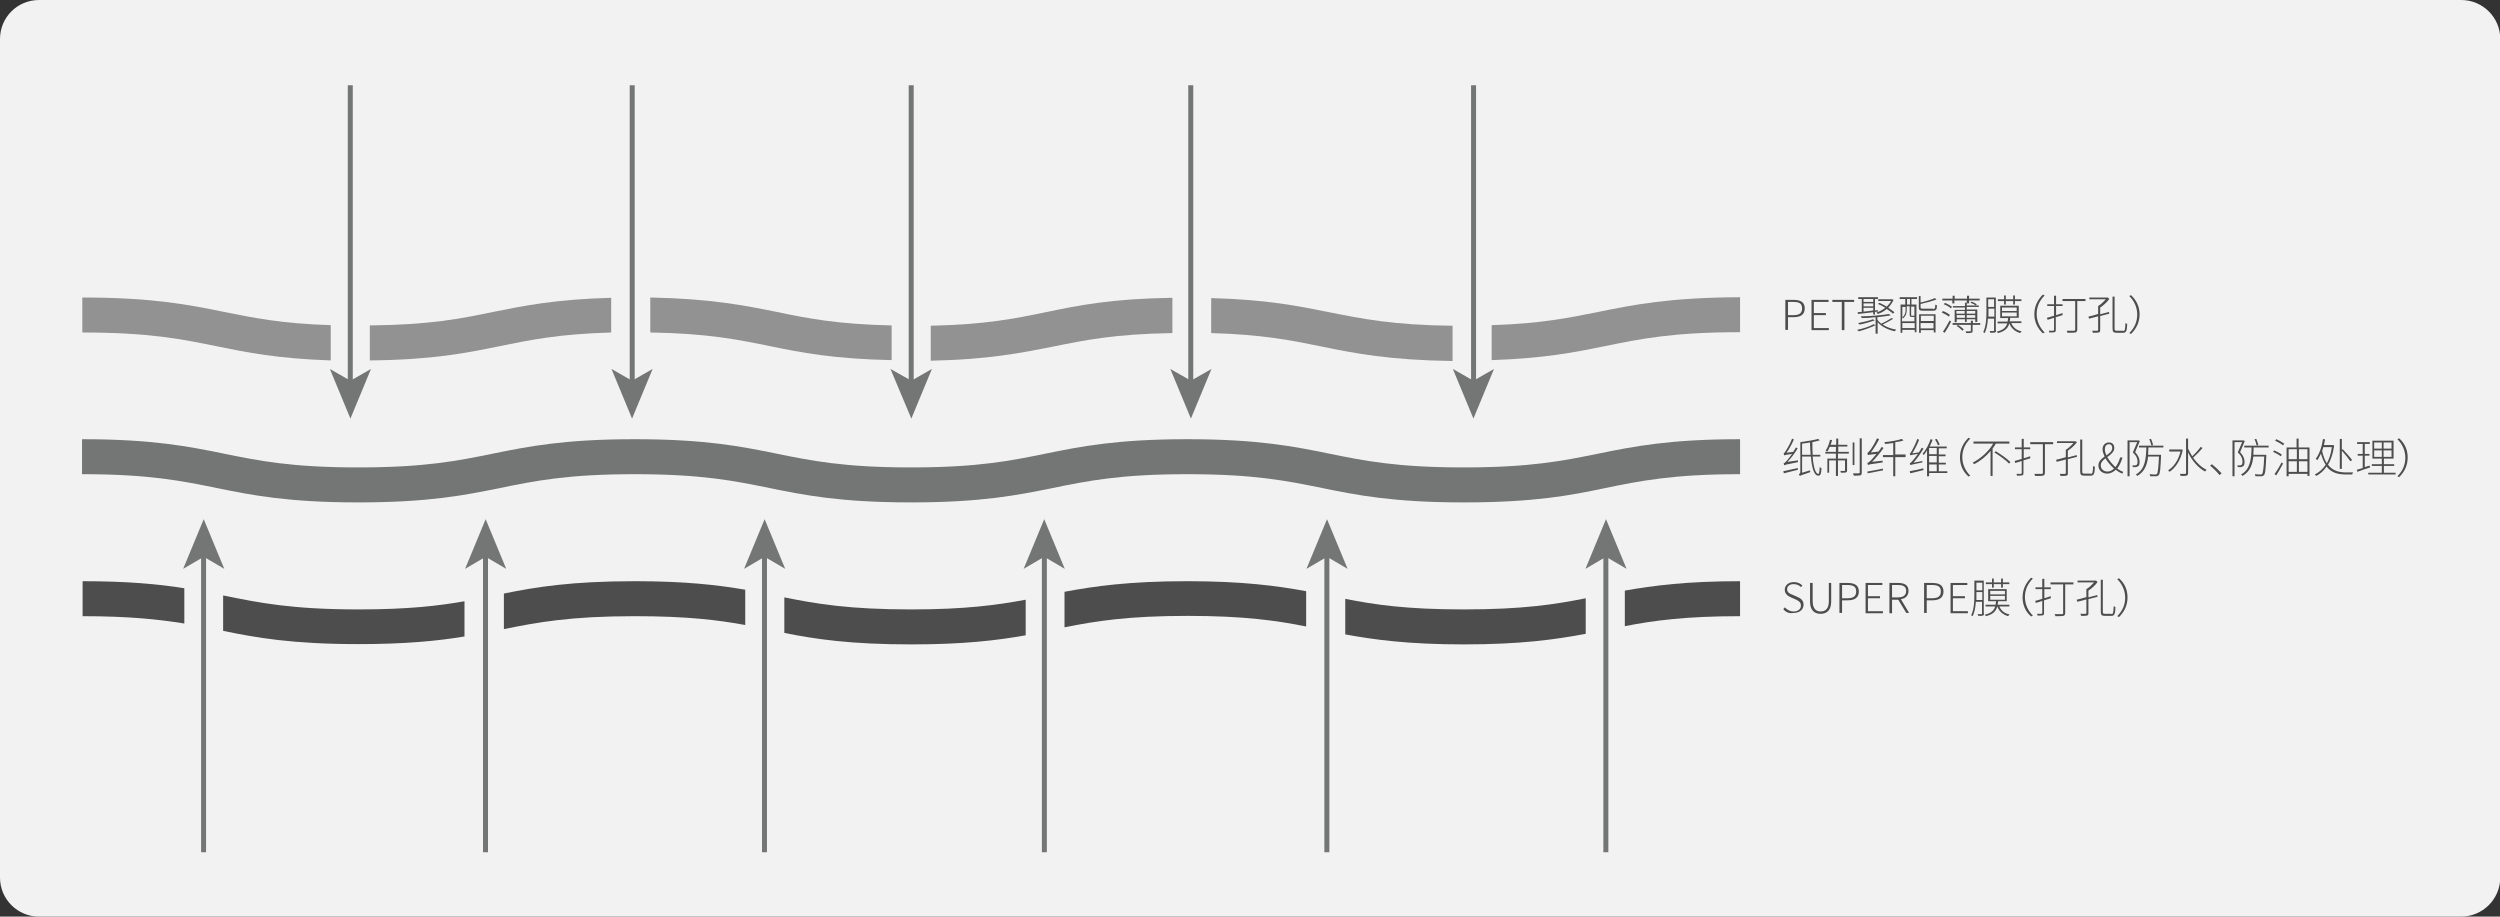 <?xml version="1.0" encoding="utf-8"?>
<!-- Generator: Adobe Illustrator 26.0.0, SVG Export Plug-In . SVG Version: 6.00 Build 0)  -->
<svg version="1.1" xmlns="http://www.w3.org/2000/svg" xmlns:xlink="http://www.w3.org/1999/xlink" x="0px" y="0px"
	 viewBox="0 0 850.4 311.8" style="enable-background:new 0 0 850.4 311.8;" xml:space="preserve">
<rect x="0" y="0" width="850.4" height="311.8" fill="#333333" stroke="none"/>
<style type="text/css">
	.st0{fill:#F2F2F2;}
	.st1{fill:#747575;}
	.st2{fill:#929292;}
	.st3{fill:#4D4D4D;}
</style>
<g id="图层_1">
</g>
<g id="图层_2">
	<path class="st0" d="M837.1,311.8H13.3c-7.3,0-13.3-5.9-13.3-13.3V13.3C0,5.9,5.9,0,13.3,0h823.9c7.3,0,13.3,5.9,13.3,13.3v285.3
		C850.4,305.9,844.5,311.8,837.1,311.8z"/>
	<g>
		<path class="st1" d="M497.9,170.9c-24.1,0-36.4-2.5-48.2-4.9c-11.8-2.4-22.9-4.7-45.8-4.7c-22.9,0-34,2.3-45.8,4.7
			c-11.8,2.4-24.1,4.9-48.2,4.9c-24.1,0-36.4-2.5-48.2-4.9c-11.8-2.4-22.9-4.7-45.8-4.7c-22.9,0-34,2.3-45.8,4.7
			c-11.8,2.4-24.1,4.9-48.2,4.9s-36.4-2.5-48.2-4.9c-11.8-2.4-22.9-4.7-45.8-4.7v-11.9c24.1,0,36.4,2.5,48.2,4.9
			c11.8,2.4,22.9,4.7,45.8,4.7s34-2.3,45.8-4.7c11.8-2.4,24.1-4.9,48.2-4.9c24.1,0,36.4,2.5,48.2,4.9c11.8,2.4,22.9,4.7,45.8,4.7
			c22.9,0,34-2.3,45.8-4.7c11.8-2.4,24.1-4.9,48.2-4.9s36.4,2.5,48.2,4.9c11.8,2.4,22.9,4.7,45.8,4.7s34-2.3,45.8-4.7
			c11.8-2.4,24.1-4.9,48.2-4.9v11.9c-22.9,0-34,2.3-45.8,4.7C534.3,168.5,522,170.9,497.9,170.9z"/>
	</g>
	<g>
		<path class="st2" d="M303.3,110.7c-18.5-0.4-28.6-2.4-39.1-4.6c-11-2.2-22.3-4.5-43-4.9v11.9c19.4,0.3,29.7,2.4,40.5,4.6
			c10.7,2.2,21.7,4.4,41.6,4.8V110.7z"/>
		<path class="st2" d="M207.9,101.3c-18.9,0.5-29.7,2.7-40.1,4.8c-11.1,2.3-21.6,4.4-42,4.6v11.9c21.6-0.2,33.2-2.6,44.4-4.9
			c10.3-2.1,20.1-4.1,37.7-4.6V101.3z"/>
		<path class="st2" d="M112.5,110.6c-16.7-0.5-26.3-2.5-36.3-4.5c-11.8-2.4-24.1-4.9-48.2-4.9v11.9c22.9,0,34,2.3,45.8,4.7
			c10.2,2.1,20.7,4.2,38.7,4.8V110.6z"/>
		<path class="st2" d="M398.7,101.3c-20.7,0.3-32,2.6-43,4.9c-10.6,2.2-20.6,4.2-39.1,4.6v11.9c19.8-0.4,30.9-2.7,41.6-4.8
			c10.8-2.2,21.1-4.3,40.6-4.6V101.3z"/>
		<path class="st2" d="M494.1,110.8c-20.3-0.2-30.9-2.4-42-4.6c-10.4-2.1-21.2-4.3-40.1-4.8v11.9c17.6,0.5,27.4,2.5,37.7,4.6
			c11.2,2.3,22.8,4.6,44.4,4.9V110.8z"/>
		<path class="st2" d="M543.7,106.1c-10,2-19.6,4-36.3,4.5v11.9c18-0.6,28.5-2.7,38.7-4.8c11.8-2.4,22.9-4.7,45.8-4.7v-11.9
			C567.8,101.2,555.5,103.7,543.7,106.1z"/>
	</g>
	<g>
		<path class="st3" d="M552.7,200.9V213c9.7-1.9,20.6-3.4,39.2-3.4v-11.9C573.7,197.7,562.3,199.2,552.7,200.9z"/>
		<path class="st3" d="M253.5,200.6c-9.3-1.6-20.4-2.9-37.5-2.9c-21.7,0-33.8,2-44.6,4.2v12.1c11.4-2.3,22.5-4.4,44.6-4.4
			c17.6,0,28.2,1.3,37.5,3V200.6z"/>
		<path class="st3" d="M62.7,200.1c-8.7-1.4-19.3-2.4-34.6-2.4v11.9c15.8,0,26,1.1,34.6,2.5V200.1z"/>
		<path class="st3" d="M158.1,204.5c-9,1.6-19.4,2.8-36.1,2.8c-22.9,0-34-2.3-45.8-4.7c-0.1,0-0.2,0-0.3-0.1v12.1
			c11.2,2.3,23.4,4.5,46,4.5c16.2,0,27.1-1.1,36.1-2.6V204.5z"/>
		<path class="st3" d="M539.4,203.5c-10.4,2.1-21.4,3.8-41.5,3.8c-19.4,0-30.3-1.6-40.3-3.6v12.1c9.8,1.8,21.4,3.4,40.3,3.4
			c19.6,0,31.4-1.7,41.5-3.6V203.5z"/>
		<path class="st3" d="M348.9,204c-9.7,1.8-20.5,3.3-38.9,3.3c-21.2,0-32.3-1.9-43.2-4.1v12.1c10.5,2.1,22.4,3.9,43.2,3.9
			c18,0,29.4-1.4,38.9-3.1V204z"/>
		<path class="st3" d="M444.3,201.1c-9.8-1.8-21.5-3.4-40.4-3.4c-19.8,0-31.6,1.7-41.8,3.6v12.1c10.4-2.1,21.5-3.9,41.8-3.9
			c19.4,0,30.3,1.6,40.4,3.6V201.1z"/>
	</g>
	<g>
		<g>
			<rect x="118.3" y="29" class="st1" width="1.7" height="101.4"/>
		</g>
		<g>
			<g>
				<polygon class="st1" points="119.2,142.4 126.2,125.5 119.2,129.5 112.2,125.5 				"/>
			</g>
		</g>
	</g>
	<g>
		<g>
			<rect x="214.2" y="29" class="st1" width="1.7" height="101.4"/>
		</g>
		<g>
			<g>
				<polygon class="st1" points="215,142.4 222,125.5 215,129.5 208,125.5 				"/>
			</g>
		</g>
	</g>
	<g>
		<g>
			<rect x="309.1" y="29" class="st1" width="1.7" height="101.4"/>
		</g>
		<g>
			<g>
				<polygon class="st1" points="310,142.4 317,125.5 310,129.5 302.9,125.5 				"/>
			</g>
		</g>
	</g>
	<g>
		<g>
			<rect x="404.2" y="29" class="st1" width="1.7" height="101.4"/>
		</g>
		<g>
			<g>
				<polygon class="st1" points="405.1,142.4 412.1,125.5 405.1,129.5 398.1,125.5 				"/>
			</g>
		</g>
	</g>
	<g>
		<g>
			<rect x="500.4" y="29" class="st1" width="1.7" height="101.4"/>
		</g>
		<g>
			<g>
				<polygon class="st1" points="501.2,142.4 508.2,125.5 501.2,129.5 494.2,125.5 				"/>
			</g>
		</g>
	</g>
	<g>
		<g>
			<rect x="68.4" y="188.5" class="st1" width="1.7" height="101.4"/>
		</g>
		<g>
			<g>
				<polygon class="st1" points="69.3,176.6 76.3,193.5 69.3,189.4 62.3,193.5 				"/>
			</g>
		</g>
	</g>
	<g>
		<g>
			<rect x="164.3" y="188.5" class="st1" width="1.7" height="101.4"/>
		</g>
		<g>
			<g>
				<polygon class="st1" points="165.2,176.6 172.2,193.5 165.2,189.4 158.2,193.5 				"/>
			</g>
		</g>
	</g>
	<g>
		<g>
			<rect x="259.2" y="188.5" class="st1" width="1.7" height="101.4"/>
		</g>
		<g>
			<g>
				<polygon class="st1" points="260.1,176.6 267.1,193.5 260.1,189.4 253.1,193.5 				"/>
			</g>
		</g>
	</g>
	<g>
		<g>
			<rect x="354.4" y="188.5" class="st1" width="1.7" height="101.4"/>
		</g>
		<g>
			<g>
				<polygon class="st1" points="355.2,176.6 362.2,193.5 355.2,189.4 348.2,193.5 				"/>
			</g>
		</g>
	</g>
	<g>
		<g>
			<rect x="450.5" y="188.5" class="st1" width="1.7" height="101.4"/>
		</g>
		<g>
			<g>
				<polygon class="st1" points="451.4,176.6 458.4,193.5 451.4,189.4 444.4,193.5 				"/>
			</g>
		</g>
	</g>
	<g>
		<g>
			<rect x="545.4" y="188.5" class="st1" width="1.7" height="101.4"/>
		</g>
		<g>
			<g>
				<polygon class="st1" points="546.3,176.6 553.3,193.5 546.3,189.4 539.3,193.5 				"/>
			</g>
		</g>
	</g>
	<g>
		<path class="st3" d="M607.4,102h2.7c2.4,0,3.8,0.8,3.8,2.9c0,2.1-1.4,3-3.8,3h-1.9v4.3h-0.9V102z M610,107.2c2.1,0,3-0.7,3-2.3
			c0-1.7-1-2.2-3.1-2.2h-1.7v4.5H610z"/>
		<path class="st3" d="M616.2,102h5.8v0.7H617v3.8h4.1v0.7H617v4.4h5.1v0.7h-5.9V102z"/>
		<path class="st3" d="M626.6,102.7h-3.3V102h7.4v0.7h-3.3v9.6h-0.9V102.7z"/>
		<path class="st3" d="M638,110.6c-1.6,0.8-3.8,1.6-5.7,2.1c-0.2-0.1-0.4-0.4-0.6-0.5c2-0.4,4.2-1.1,5.6-1.9L638,110.6z
			 M633.3,106.1v-4.4h-1.2v-0.6h6.7v0.6h-1v3.9l1-0.1v0.5l-1,0.1v0.9h-0.6v-0.8c-1.9,0.2-3.8,0.5-5.2,0.6l-0.1-0.6L633.3,106.1z
			 M637.7,109c-1.5,0.5-3.5,1.1-5.1,1.4c-0.1-0.1-0.4-0.4-0.6-0.5c1.7-0.3,3.7-0.8,5.1-1.3L637.7,109z M644,108.4
			c-1,0.7-2.4,1.4-3.6,2c1.3,0.8,2.9,1.5,4.6,1.7c-0.2,0.1-0.3,0.4-0.4,0.6c-2.4-0.5-4.6-1.6-5.9-3.1v3.9H638v-5.6
			c-1.6,0.2-3.3,0.3-4.7,0.3c-0.1-0.2-0.2-0.5-0.4-0.6c3.1,0,7.3-0.4,9.7-0.8l0.5,0.5c-1.2,0.2-2.8,0.4-4.5,0.6v0.8
			c0.3,0.5,0.8,1,1.3,1.4c1.2-0.5,2.6-1.3,3.5-1.9L644,108.4z M633.9,101.7v1h3.3v-1H633.9z M633.9,104.2h3.3v-1h-3.3V104.2z
			 M633.9,106c1-0.1,2.1-0.2,3.3-0.4v-0.9h-3.3V106z M639.3,103c0.8,0.4,1.7,0.8,2.5,1.3c0.6-0.6,1.1-1.2,1.5-1.9h-4.4v-0.6h4.7
			l0.1,0l0.4,0.2c-0.4,1-1.1,1.9-1.8,2.7c0.8,0.5,1.6,1.1,2.1,1.5l-0.5,0.5c-0.5-0.5-1.3-1-2.1-1.6c-0.9,0.8-2,1.4-3.1,1.7
			c-0.1-0.2-0.3-0.4-0.4-0.5c1-0.3,2.1-0.9,3-1.6c-0.8-0.5-1.7-1-2.5-1.3L639.3,103z"/>
		<path class="st3" d="M646.2,101.1h5.9v0.6h-1.9v1.9h1.7v9.4h-0.6v-0.8h-4.2v1h-0.6v-9.6h1.6v-1.9h-1.9V101.1z M650.3,107.8
			c-0.5,0-0.7-0.1-0.7-0.7v-2.9h-1v1.2c0,0.9-0.2,2.1-1.3,2.9c-0.1-0.1-0.2-0.2-0.3-0.3v1.3h4.2v-1.5h-0.1H650.3z M647.1,104.3v3.7
			c0.9-0.8,1.1-1.7,1.1-2.5v-1.1H647.1z M651.3,111.6v-1.7h-4.2v1.7H651.3z M649.7,101.7h-1v1.9h1V101.7z M651.3,104.3h-1.2v2.9
			c0,0.2,0,0.2,0.2,0.2h0.7c0.1,0,0.2,0,0.2,0V104.3z M657.5,105.1c0.7,0,0.8-0.2,0.8-1.5c0.2,0.1,0.4,0.2,0.6,0.3
			c-0.1,1.5-0.3,1.8-1.4,1.8h-3.2c-1.3,0-1.6-0.2-1.6-1.1v-3.9h0.6v2.2c1.8-0.4,3.7-1,4.9-1.5l0.5,0.5c-1.4,0.5-3.5,1.1-5.4,1.5v1.1
			c0,0.4,0.1,0.5,1,0.5H657.5z M652.8,106.9h5.6v6.2h-0.6v-0.8h-4.4v0.9h-0.6V106.9z M653.4,107.4v1.8h4.4v-1.8H653.4z M657.7,111.7
			v-1.8h-4.4v1.8H657.7z"/>
		<path class="st3" d="M662.9,107.7c-0.5-0.5-1.6-1-2.4-1.4l0.4-0.5c0.9,0.3,1.9,0.9,2.4,1.3L662.9,107.7z M664.2,102.2h-3.5v-0.6
			h3.5v-1h0.7v1h4.2v-1h0.7v1h3.6v0.6h-3.6v1H669v-1h-4.2v1h-0.7V102.2z M660.9,112.8c0.7-0.9,1.6-2.5,2.3-3.8l0.5,0.4
			c-0.6,1.2-1.5,2.8-2.2,3.8L660.9,112.8z M661.6,103c0.8,0.4,1.9,0.9,2.4,1.4l-0.4,0.5c-0.5-0.5-1.5-1.1-2.4-1.4L661.6,103z
			 M673.4,110.5H671v2c0,0.4-0.1,0.6-0.4,0.7c-0.3,0.1-0.9,0.1-1.8,0.1c0-0.2-0.1-0.4-0.2-0.6c0.8,0,1.4,0,1.6,0
			c0.2,0,0.2,0,0.2-0.2v-2h-6.2v-0.6h6.2v-0.8h0.7v0.8h2.5V110.5z M669,104.5v0.8h3.6v4.2h-0.7v-0.9H669v0.9h-0.6v-0.9h-2.8v1h-0.7
			v-4.2h3.5v-0.8h-4.1v-0.5h4.1V103h0.6v0.9h3.1c-0.4-0.3-1.2-0.7-1.8-0.9l0.3-0.4c0.7,0.2,1.4,0.6,1.8,0.9l-0.3,0.4h1v0.5H669z
			 M665.5,105.8v0.9h2.8v-0.9H665.5z M668.4,108.1v-0.9h-2.8v0.9H668.4z M666,110.5c0.7,0.4,1.6,1.1,2,1.6l-0.5,0.4
			c-0.4-0.5-1.2-1.2-1.9-1.6L666,110.5z M669,105.8v0.9h2.9v-0.9H669z M671.9,108.1v-0.9H669v0.9H671.9z"/>
		<path class="st3" d="M679,112.4c0,0.4-0.1,0.6-0.4,0.7c-0.3,0.1-0.7,0.1-1.6,0.1c0-0.2-0.1-0.4-0.2-0.6c0.6,0,1.2,0,1.3,0
			c0.2,0,0.2-0.1,0.2-0.2v-4h-2.1c-0.1,1.7-0.4,3.6-1.1,4.9c-0.1-0.1-0.4-0.3-0.5-0.3c1-2,1.1-4.8,1.1-6.8v-5h3.2V112.4z
			 M678.4,107.7v-2.7h-2v1.1c0,0.5,0,1,0,1.6H678.4z M676.3,101.8v2.6h2v-2.6H676.3z M684.2,110c0.6,1.4,1.8,2.4,3.5,2.7
			c-0.2,0.1-0.4,0.4-0.5,0.6c-1.8-0.5-3.1-1.7-3.7-3.3h0c-0.5,1.7-1.5,2.7-3.9,3.3c-0.1-0.2-0.2-0.4-0.4-0.5
			c2.2-0.5,3.1-1.4,3.6-2.8h-3.3v-0.6h3.4c0.1-0.4,0.1-0.8,0.2-1.2h-2.7V104h6.3v4.1h-2.9c0,0.4-0.1,0.8-0.2,1.2h4v0.6H684.2z
			 M681.7,102.4h-2.1v-0.6h2.1v-1.3h0.6v1.3h2.5v-1.3h0.6v1.3h2.2v0.6h-2.2v1.2h-0.6v-1.2h-2.5v1.2h-0.6V102.4z M681,105.8h5v-1.2
			h-5V105.8z M681,107.6h5v-1.3h-5V107.6z"/>
		<path class="st3" d="M692,106.9c0-2.6,1-4.8,2.9-6.7l0.6,0.3c-1.8,1.8-2.7,3.9-2.7,6.3c0,2.4,1,4.6,2.7,6.3l-0.6,0.3
			C693.1,111.7,692,109.5,692,106.9z"/>
		<path class="st3" d="M701.6,107.2c-0.8,0.2-1.5,0.5-2.3,0.7v4.3c0,0.5-0.1,0.7-0.4,0.8c-0.3,0.1-0.9,0.1-1.8,0.1
			c0-0.2-0.1-0.4-0.2-0.6c0.7,0,1.4,0,1.5,0c0.2,0,0.3-0.1,0.3-0.3v-4.1c-0.8,0.3-1.6,0.5-2.2,0.7l-0.2-0.7c0.7-0.2,1.5-0.4,2.4-0.7
			v-3.3h-2.3v-0.6h2.3v-2.9h0.7v2.9h2.2v0.6h-2.2v3.1l2.2-0.7L701.6,107.2z M709.3,102.4h-2.7v9.7c0,0.6-0.2,0.8-0.6,1
			c-0.5,0.1-1.3,0.1-2.7,0.1c-0.1-0.2-0.2-0.5-0.3-0.7c1.1,0,2.2,0,2.5,0c0.3,0,0.4-0.1,0.4-0.4v-9.7h-4.3v-0.7h7.8V102.4z"/>
		<path class="st3" d="M717.5,101.7c-0.8,1.1-2,2.2-3.1,2.9v2.3l3-0.8l0.1,0.6l-3.1,0.8v4.8c0,0.5-0.1,0.7-0.5,0.8
			c-0.4,0.1-1,0.1-2,0.1c0-0.2-0.1-0.5-0.3-0.7c0.9,0,1.6,0,1.8,0c0.2,0,0.3-0.1,0.3-0.3v-4.6l-3.1,0.8l-0.2-0.7
			c0.9-0.2,2-0.5,3.3-0.9v-2.7c0.9-0.5,1.9-1.5,2.6-2.3h-5.6v-0.6h6.2l0.1,0L717.5,101.7z M722.2,112.6c0.6,0,0.7-0.5,0.8-2.7
			c0.2,0.1,0.4,0.2,0.6,0.3c-0.1,2.3-0.3,3-1.4,3h-2.2c-1.1,0-1.4-0.3-1.4-1.5v-10.8h0.7v10.8c0,0.7,0.1,0.8,0.8,0.8H722.2z"/>
		<path class="st3" d="M727.8,106.9c0,2.6-1,4.8-2.9,6.7l-0.6-0.3c1.8-1.8,2.7-3.9,2.7-6.3c0-2.4-1-4.6-2.7-6.3l0.6-0.3
			C726.7,102.1,727.8,104.3,727.8,106.9z"/>
	</g>
	<g>
		<path class="st3" d="M611.6,156.6c0,0.2,0,0.5,0,0.6c-4,0.8-4.4,0.9-4.7,1.1c0-0.2-0.1-0.5-0.2-0.7c0.3,0,0.6-0.4,1.1-0.9
			c0.3-0.3,1-1.2,1.8-2.3c-2.2,0.3-2.5,0.4-2.7,0.5c0-0.2-0.1-0.5-0.2-0.7c0.2,0,0.5-0.4,0.8-0.9c0.3-0.5,1.5-2.4,2.1-4.1l0.6,0.3
			c-0.7,1.6-1.6,3.3-2.5,4.5l2.3-0.3c0.3-0.5,0.6-1,0.9-1.5l0.6,0.3c-1,1.7-2.2,3.3-3.5,4.6L611.6,156.6z M606.6,160.3
			c1.2-0.3,3.1-0.7,4.9-1.1l0.1,0.6c-1.8,0.4-3.5,0.9-4.8,1.2L606.6,160.3z M616.6,155.4c0.3,3.6,1,5.8,1.9,5.8
			c0.3,0,0.4-0.7,0.5-2.3c0.2,0.1,0.4,0.3,0.6,0.3c-0.1,2-0.3,2.6-1.1,2.6c-1.4,0-2.2-2.6-2.5-6.5h-3v5.5l2.7-0.8
			c0,0.2,0.1,0.5,0.1,0.6c-3,1-3.4,1.2-3.6,1.3c-0.1-0.2-0.2-0.5-0.3-0.6c0.2-0.1,0.5-0.3,0.5-0.8v-10.1c2.1-0.3,4.7-0.7,6.1-1.1
			l0.5,0.5c-0.7,0.2-1.6,0.4-2.5,0.6c0,1.6,0,3,0.1,4.3h2.6v0.6H616.6z M615.9,154.7c-0.1-1.3-0.2-2.7-0.2-4.2
			c-0.9,0.2-1.8,0.3-2.7,0.4v3.8H615.9z"/>
		<path class="st3" d="M625.2,153.7h3.7v0.6h-3.7v1.7h3.1v4c0,0.4-0.1,0.6-0.4,0.7c-0.3,0.1-0.8,0.1-1.7,0.1c0-0.2-0.1-0.4-0.2-0.6
			c0.7,0,1.3,0,1.4,0c0.2,0,0.2-0.1,0.2-0.2v-3.4h-2.4v5.3h-0.7v-5.3h-2.3v4.2h-0.6V156h2.9v-1.7h-3.6v-0.6h3.6v-1.7h-2.1
			c-0.3,0.6-0.5,1.2-0.8,1.6c-0.1-0.1-0.4-0.2-0.6-0.3c0.7-1,1.2-2.4,1.5-3.7l0.7,0.1c-0.1,0.5-0.3,1.1-0.5,1.6h1.9v-2.1h0.7v2.1
			h3.1v0.6h-3.1V153.7z M630.8,158.2h-0.6v-7.7h0.6V158.2z M633.3,149.3v11.5c0,0.6-0.2,0.8-0.5,0.9c-0.4,0.1-1.1,0.1-2.2,0.1
			c-0.1-0.2-0.2-0.5-0.3-0.8c0.9,0,1.7,0,2,0c0.2,0,0.3-0.1,0.3-0.3v-11.6H633.3z"/>
		<path class="st3" d="M640.4,156.7c0,0.2,0,0.5,0,0.6c-4.3,0.6-4.7,0.7-5,0.9c0-0.2-0.2-0.5-0.2-0.7c0.3-0.1,0.7-0.4,1.2-0.9
			c0.3-0.3,1.1-1.2,1.9-2.2c-2.4,0.3-2.7,0.3-2.9,0.4c0-0.2-0.2-0.5-0.2-0.7c0.2-0.1,0.5-0.4,0.9-0.9c0.4-0.5,1.6-2.3,2.4-4.1
			l0.7,0.3c-0.8,1.6-1.8,3.2-2.8,4.5l2.6-0.3c0.4-0.5,0.7-1,1.1-1.6l0.6,0.4c-1.2,1.7-2.6,3.4-3.9,4.7L640.4,156.7z M635.2,160.4
			c1.3-0.2,3.3-0.6,5.3-1l0,0.6l-5.2,1L635.2,160.4z M648.2,155.5h-3.5v6.5H644v-6.5h-3.5v-0.7h3.5v-4.1c-0.9,0.1-1.9,0.3-2.8,0.3
			c0-0.2-0.1-0.4-0.2-0.6c2.1-0.2,4.6-0.6,5.9-1.1l0.6,0.5c-0.7,0.3-1.7,0.5-2.8,0.6v4.2h3.5V155.5z"/>
		<path class="st3" d="M653.9,156.8c0,0.2,0,0.4,0,0.5c-3.4,0.7-3.8,0.8-4.1,0.9c0-0.1-0.1-0.5-0.2-0.6c0.3-0.1,0.6-0.4,1.1-1
			c0.3-0.3,1-1.2,1.7-2.2c-2.1,0.3-2.4,0.4-2.6,0.5c0-0.1-0.1-0.5-0.2-0.6c0.2,0,0.4-0.4,0.7-0.9c0.3-0.5,1.3-2.4,1.9-4.1l0.6,0.3
			c-0.6,1.6-1.5,3.3-2.3,4.6l2.2-0.3c0.4-0.5,0.7-1.1,1-1.6l0.6,0.3c-1,1.7-2.2,3.4-3.4,4.8L653.9,156.8z M649.6,160.3
			c1.2-0.2,2.9-0.6,4.6-1l0.1,0.6c-1.6,0.4-3.3,0.8-4.5,1.1L649.6,160.3z M662.4,160.9h-6.2v1.1h-0.7v-8.8c-0.4,0.6-0.7,1.1-1.1,1.6
			c-0.1-0.1-0.3-0.4-0.4-0.5c1.2-1.3,2.2-3.3,2.7-4.9l0.7,0.2c-0.3,0.7-0.6,1.5-1,2.3h5.8v0.6h-2.7v2.1h2.3v0.6h-2.3v2.2h2.4v0.6
			h-2.4v2.3h2.9V160.9z M658.8,152.4h-2.6v2.1h2.6V152.4z M658.8,155.1h-2.6v2.2h2.6V155.1z M656.2,160.3h2.6v-2.3h-2.6V160.3z
			 M659.2,151.5c-0.1-0.5-0.6-1.4-1-2l0.6-0.2c0.4,0.6,0.8,1.4,1,1.9L659.2,151.5z"/>
		<path class="st3" d="M666.7,155.6c0-2.6,1-4.8,2.9-6.7l0.6,0.3c-1.8,1.8-2.7,3.9-2.7,6.3c0,2.4,1,4.6,2.7,6.3l-0.6,0.3
			C667.7,160.4,666.7,158.2,666.7,155.6z"/>
		<path class="st3" d="M678.9,150.9c-0.3,0.6-0.7,1.1-1.1,1.7v9.3h-0.7v-8.5c-1.5,1.8-3.4,3.4-5.6,4.5c-0.1-0.2-0.3-0.4-0.5-0.5
			c2.9-1.5,5.6-4,7-6.5h-6.7v-0.7h12.2v0.7H678.9z M678.9,153.5c1.8,1.1,3.9,2.6,5,3.7l-0.5,0.5c-1-1.1-3.2-2.7-5-3.8L678.9,153.5z"
			/>
		<path class="st3" d="M690.6,155.9c-0.8,0.2-1.5,0.5-2.3,0.7v4.3c0,0.5-0.1,0.7-0.4,0.8c-0.3,0.1-0.9,0.1-1.8,0.1
			c0-0.2-0.1-0.4-0.2-0.6c0.7,0,1.4,0,1.5,0c0.2,0,0.3-0.1,0.3-0.3v-4.1c-0.8,0.3-1.6,0.5-2.2,0.7l-0.2-0.7c0.7-0.2,1.5-0.4,2.4-0.7
			v-3.3h-2.3v-0.6h2.3v-2.9h0.7v2.9h2.2v0.6h-2.2v3.1l2.2-0.7L690.6,155.9z M698.3,151.1h-2.7v9.7c0,0.6-0.2,0.8-0.6,1
			c-0.5,0.1-1.3,0.1-2.7,0.1c-0.1-0.2-0.2-0.5-0.3-0.7c1.1,0,2.2,0,2.5,0c0.3,0,0.4-0.1,0.4-0.4v-9.7h-4.3v-0.7h7.8V151.1z"/>
		<path class="st3" d="M706.5,150.4c-0.8,1.1-2,2.2-3.1,2.9v2.3l3-0.8l0.1,0.6l-3.1,0.8v4.8c0,0.5-0.1,0.7-0.5,0.8
			c-0.4,0.1-1,0.1-2,0.1c0-0.2-0.1-0.5-0.3-0.7c0.9,0,1.6,0,1.8,0c0.2,0,0.3-0.1,0.3-0.3v-4.6l-3.1,0.8l-0.2-0.7
			c0.9-0.2,2-0.5,3.3-0.9V153c0.9-0.5,1.9-1.5,2.6-2.3h-5.6v-0.6h6.2l0.1,0L706.5,150.4z M711.2,161.2c0.6,0,0.7-0.5,0.8-2.7
			c0.2,0.1,0.4,0.2,0.6,0.3c-0.1,2.3-0.3,3-1.4,3h-2.2c-1.1,0-1.4-0.3-1.4-1.5v-10.8h0.7v10.8c0,0.7,0.1,0.8,0.8,0.8H711.2z"/>
		<path class="st3" d="M722,161.1c-0.7-0.2-1.4-0.6-2.3-1.3c-0.8,0.7-1.7,1.3-2.9,1.3c-1.7,0-3-1.1-3-2.8c0-1.4,1-2.2,2.1-3
			c-0.4-0.9-0.7-1.7-0.7-2.5c0-1.3,0.9-2.3,2.2-2.3c1.2,0,1.8,0.8,1.8,1.9c0,1.3-1.2,2.2-2.4,3.1c0.7,1.2,1.8,2.5,2.8,3.4
			c0.7-0.9,1.2-2,1.6-3.3h0.8c-0.4,1.4-1,2.7-1.8,3.8c0.7,0.5,1.4,0.9,2,1.1L722,161.1z M716.9,160.4c0.8,0,1.6-0.4,2.2-1
			c-1.1-1-2.2-2.2-2.9-3.5c-0.9,0.7-1.6,1.4-1.6,2.4C714.6,159.6,715.6,160.4,716.9,160.4z M716.5,154.9c1-0.7,2-1.4,2-2.5
			c0-0.7-0.3-1.3-1.1-1.3c-0.9,0-1.4,0.7-1.4,1.6C715.9,153.4,716.2,154.1,716.5,154.9z"/>
		<path class="st3" d="M727.9,150c-0.5,1.2-1.1,2.6-1.6,3.8c1.2,1.3,1.5,2.3,1.5,3.3c0,0.7-0.1,1.3-0.5,1.5
			c-0.2,0.1-0.5,0.2-0.7,0.3c-0.3,0-0.7,0-1.1,0c0-0.2-0.1-0.5-0.2-0.6c0.4,0,0.8,0,1,0c0.2,0,0.4-0.1,0.5-0.2
			c0.3-0.2,0.3-0.6,0.3-1.1c0-0.9-0.3-1.9-1.6-3.1c0.5-1.2,1.1-2.5,1.5-3.5h-2.6V162h-0.7v-12.2h3.6l0.1,0L727.9,150z M730.8,152.3
			c0,0.8-0.1,1.6-0.1,2.4h4.4v0.4c-0.2,4.5-0.3,6-0.8,6.5c-0.2,0.3-0.5,0.4-0.9,0.4c-0.4,0-1.2,0-2,0c0-0.2-0.1-0.5-0.2-0.7
			c0.9,0.1,1.7,0.1,2,0.1c0.3,0,0.4,0,0.5-0.2c0.3-0.4,0.5-1.8,0.7-5.9h-3.7c-0.3,2.8-1.2,5.2-3.7,6.6c-0.1-0.2-0.3-0.4-0.5-0.5
			c3.2-1.7,3.5-5.4,3.6-9.2h-2.5v-0.6h8.3v0.6H730.8z M731.8,151.5c-0.1-0.5-0.4-1.5-0.7-2.1l0.6-0.1c0.3,0.7,0.6,1.6,0.7,2.1
			L731.8,151.5z"/>
		<path class="st3" d="M742.5,153c-0.7,3.6-2.5,6.1-4.5,7.5c-0.1-0.2-0.4-0.4-0.5-0.5c1.9-1.2,3.5-3.4,4.2-6.4h-3.8v-0.7h4l0.1,0
			L742.5,153z M749.2,152.4c-0.9,1.1-2.2,2.4-3.2,3.3c1.3,1.8,2.9,3.3,4.6,4.1c-0.2,0.1-0.4,0.4-0.5,0.6c-2.3-1.2-4.5-3.7-5.8-6.5v7
			c0,0.5-0.2,0.8-0.5,0.9c-0.4,0.1-1,0.1-2,0.1c-0.1-0.2-0.2-0.5-0.3-0.7c0.8,0,1.6,0,1.8,0c0.2,0,0.3-0.1,0.3-0.3v-11.7h0.7v3.4
			c0.4,0.9,0.9,1.7,1.4,2.6c1-0.9,2.2-2.2,2.9-3.2L749.2,152.4z"/>
		<path class="st3" d="M755,161.6c-1-1.2-2.2-2.4-3.2-3.2l0.6-0.5c1,0.8,2.3,2,3.3,3.1L755,161.6z"/>
		<path class="st3" d="M763.6,150c-0.5,1.2-1.1,2.6-1.6,3.8c1.2,1.3,1.5,2.3,1.5,3.3c0,0.7-0.1,1.3-0.5,1.5
			c-0.2,0.1-0.5,0.2-0.7,0.3c-0.3,0-0.7,0-1.1,0c0-0.2-0.1-0.5-0.2-0.6c0.4,0,0.8,0,1,0c0.2,0,0.4-0.1,0.5-0.2
			c0.3-0.2,0.3-0.6,0.3-1.1c0-0.9-0.3-1.9-1.6-3.1c0.5-1.2,1.1-2.5,1.5-3.5h-2.6V162h-0.7v-12.2h3.6l0.1,0L763.6,150z M766.6,152.3
			c0,0.8-0.1,1.6-0.1,2.4h4.4v0.4c-0.2,4.5-0.3,6-0.8,6.5c-0.2,0.3-0.5,0.4-0.9,0.4c-0.4,0-1.2,0-2,0c0-0.2-0.1-0.5-0.2-0.7
			c0.9,0.1,1.7,0.1,2,0.1c0.3,0,0.4,0,0.5-0.2c0.3-0.4,0.5-1.8,0.7-5.9h-3.7c-0.3,2.8-1.2,5.2-3.7,6.6c-0.1-0.2-0.3-0.4-0.5-0.5
			c3.2-1.7,3.5-5.4,3.6-9.2h-2.5v-0.6h8.3v0.6H766.6z M767.6,151.5c-0.1-0.5-0.4-1.5-0.7-2.1l0.6-0.1c0.3,0.7,0.6,1.6,0.7,2.1
			L767.6,151.5z"/>
		<path class="st3" d="M775.8,155.2c-0.6-0.5-1.7-1.1-2.6-1.5l0.4-0.5c0.9,0.4,2.1,1,2.6,1.5L775.8,155.2z M773.7,161.3
			c0.7-1,1.7-2.6,2.4-4l0.5,0.4c-0.7,1.3-1.6,2.9-2.3,4L773.7,161.3z M774.3,149.4c1,0.4,2.1,1.1,2.7,1.5l-0.4,0.6
			c-0.6-0.5-1.8-1.2-2.7-1.6L774.3,149.4z M785.6,152.2v9.7h-0.7v-0.7h-6.4v0.8h-0.7v-9.8h3.4v-3h0.7v3H785.6z M778.5,152.8v3.4h2.8
			v-3.4H778.5z M778.5,160.5h2.8v-3.6h-2.8V160.5z M782,152.8v3.4h2.9v-3.4H782z M784.9,160.5v-3.6H782v3.6H784.9z"/>
		<path class="st3" d="M794,151.5c-0.4,2.8-1.1,4.9-2.1,6.6c1.7,2.2,4,2.6,6.3,2.6c0.4,0,1.7,0,2.2,0c-0.1,0.2-0.2,0.5-0.3,0.7h-2
			c-2.5,0-4.9-0.4-6.7-2.7c-1,1.5-2.2,2.5-3.5,3.2c-0.1-0.2-0.4-0.4-0.5-0.5c1.4-0.7,2.7-1.8,3.7-3.3c-0.6-1-1.2-2.2-1.6-3.8
			c-0.4,0.8-0.8,1.6-1.2,2.2c-0.1-0.1-0.4-0.3-0.6-0.4c1.2-1.5,2.1-4.1,2.5-6.8l0.7,0.2c-0.1,0.7-0.3,1.3-0.4,1.9h2.9l0.1,0
			L794,151.5z M790.3,152.1c-0.1,0.4-0.3,0.9-0.4,1.3c0.4,1.8,0.9,3.1,1.6,4.2c0.8-1.5,1.4-3.2,1.7-5.5H790.3z M796.6,159.5h-0.7
			v-10.2h0.7v3.7l0.3-0.2c1.1,1.2,2.5,2.7,3.2,3.7l-0.6,0.4c-0.6-0.9-1.8-2.4-2.9-3.6V159.5z"/>
		<path class="st3" d="M806.2,159c-1.5,0.5-3.1,1-4.3,1.5l-0.2-0.7c0.6-0.2,1.3-0.4,2-0.6V155H802v-0.6h1.7v-3.4h-1.9v-0.6h4.3v0.6
			h-1.7v3.4h1.6v0.6h-1.6v3.9c0.5-0.2,1.1-0.4,1.7-0.5L806.2,159z M814.9,160.8v0.6h-9.3v-0.6h4.6v-2.3h-3.4v-0.6h3.4V156H807v-6.1
			h7.2v6.1h-3.3v1.9h3.5v0.6h-3.5v2.3H814.9z M807.6,152.6h2.6v-2.1h-2.6V152.6z M807.6,155.4h2.6v-2.2h-2.6V155.4z M813.5,150.5
			h-2.7v2.1h2.7V150.5z M813.5,153.2h-2.7v2.2h2.7V153.2z"/>
		<path class="st3" d="M819,155.6c0,2.6-1,4.8-2.9,6.7l-0.6-0.3c1.8-1.8,2.7-3.9,2.7-6.3c0-2.4-1-4.6-2.7-6.3l0.6-0.3
			C818,150.8,819,153,819,155.6z"/>
	</g>
	<g>
		<path class="st3" d="M606.6,207.2l0.5-0.6c0.8,0.8,1.8,1.4,3,1.4c1.5,0,2.5-0.8,2.5-2c0-1.2-0.8-1.6-1.8-2.1l-1.6-0.7
			c-0.9-0.4-2.1-1.1-2.1-2.6c0-1.5,1.3-2.6,3.1-2.6c1.3,0,2.3,0.5,2.9,1.2l-0.5,0.5c-0.6-0.6-1.4-1-2.5-1c-1.3,0-2.2,0.7-2.2,1.7
			c0,1.2,1,1.6,1.8,1.9l1.6,0.7c1.2,0.5,2.2,1.2,2.2,2.7c0,1.6-1.3,2.8-3.4,2.8C608.6,208.8,607.4,208.2,606.6,207.2z"/>
		<path class="st3" d="M615.7,204.6v-6.3h0.9v6.2c0,2.7,1.3,3.5,2.7,3.5c1.5,0,2.8-0.8,2.8-3.5v-6.2h0.8v6.3c0,3.2-1.7,4.2-3.6,4.2
			S615.7,207.8,615.7,204.6z"/>
		<path class="st3" d="M625.8,198.3h2.7c2.4,0,3.8,0.8,3.8,2.9c0,2.1-1.4,3-3.8,3h-1.9v4.3h-0.9V198.3z M628.4,203.5
			c2.1,0,3-0.7,3-2.3c0-1.7-1-2.2-3.1-2.2h-1.7v4.5H628.4z"/>
		<path class="st3" d="M634.5,198.3h5.8v0.7h-4.9v3.8h4.1v0.7h-4.1v4.4h5.1v0.7h-5.9V198.3z"/>
		<path class="st3" d="M648.5,208.6l-2.8-4.6h-2.1v4.6h-0.9v-10.3h3c2.1,0,3.5,0.7,3.5,2.7c0,1.6-1,2.6-2.6,2.8l2.8,4.7H648.5z
			 M643.6,203.2h2c1.8,0,2.8-0.7,2.8-2.2c0-1.5-1-2-2.8-2h-2V203.2z"/>
		<path class="st3" d="M654.6,198.3h2.7c2.4,0,3.8,0.8,3.8,2.9c0,2.1-1.4,3-3.8,3h-1.9v4.3h-0.9V198.3z M657.2,203.5
			c2.1,0,3-0.7,3-2.3c0-1.7-1-2.2-3.1-2.2h-1.7v4.5H657.2z"/>
		<path class="st3" d="M663.4,198.3h5.8v0.7h-4.9v3.8h4.1v0.7h-4.1v4.4h5.1v0.7h-5.9V198.3z"/>
		<path class="st3" d="M674.9,208.7c0,0.4-0.1,0.6-0.4,0.7c-0.3,0.1-0.7,0.1-1.6,0.1c0-0.2-0.1-0.4-0.2-0.6c0.6,0,1.2,0,1.3,0
			c0.2,0,0.2-0.1,0.2-0.2v-4h-2.1c-0.1,1.7-0.4,3.6-1.1,4.9c-0.1-0.1-0.4-0.3-0.5-0.3c1-2,1.1-4.8,1.1-6.8v-5h3.2V208.7z
			 M674.3,204.1v-2.7h-2v1.1c0,0.5,0,1,0,1.6H674.3z M672.3,198.2v2.6h2v-2.6H672.3z M680.1,206.3c0.6,1.4,1.8,2.4,3.5,2.7
			c-0.2,0.1-0.4,0.4-0.5,0.6c-1.8-0.5-3.1-1.7-3.7-3.3h0c-0.5,1.7-1.5,2.7-3.9,3.3c-0.1-0.2-0.2-0.4-0.4-0.5
			c2.2-0.5,3.1-1.4,3.6-2.8h-3.3v-0.6h3.4c0.1-0.4,0.1-0.8,0.2-1.2h-2.7v-4.1h6.3v4.1h-2.9c0,0.4-0.1,0.8-0.2,1.2h4v0.6H680.1z
			 M677.6,198.7h-2.1v-0.6h2.1v-1.3h0.6v1.3h2.5v-1.3h0.6v1.3h2.2v0.6h-2.2v1.2h-0.6v-1.2h-2.5v1.2h-0.6V198.7z M677,202.2h5v-1.2
			h-5V202.2z M677,204h5v-1.3h-5V204z"/>
		<path class="st3" d="M688,203.2c0-2.6,1-4.8,2.9-6.7l0.6,0.3c-1.8,1.8-2.7,3.9-2.7,6.3c0,2.4,1,4.6,2.7,6.3l-0.6,0.3
			C689,208.1,688,205.8,688,203.2z"/>
		<path class="st3" d="M697.6,203.5c-0.8,0.2-1.5,0.5-2.3,0.7v4.3c0,0.5-0.1,0.7-0.4,0.8c-0.3,0.1-0.9,0.1-1.8,0.1
			c0-0.2-0.1-0.4-0.2-0.6c0.7,0,1.4,0,1.5,0c0.2,0,0.3-0.1,0.3-0.3v-4.1c-0.8,0.3-1.6,0.5-2.2,0.7l-0.2-0.7c0.7-0.2,1.5-0.4,2.4-0.7
			v-3.3h-2.3v-0.6h2.3v-2.9h0.7v2.9h2.2v0.6h-2.2v3.1l2.2-0.7L697.6,203.5z M705.2,198.8h-2.7v9.7c0,0.6-0.2,0.8-0.6,1
			c-0.5,0.1-1.3,0.1-2.7,0.1c-0.1-0.2-0.2-0.5-0.3-0.7c1.1,0,2.2,0,2.5,0c0.3,0,0.4-0.1,0.4-0.4v-9.7h-4.3v-0.7h7.8V198.8z"/>
		<path class="st3" d="M713.5,198c-0.8,1.1-2,2.2-3.1,2.9v2.3l3-0.8l0.1,0.6l-3.1,0.8v4.8c0,0.5-0.1,0.7-0.5,0.8
			c-0.4,0.1-1,0.1-2,0.1c0-0.2-0.1-0.5-0.3-0.7c0.9,0,1.6,0,1.8,0c0.2,0,0.3-0.1,0.3-0.3v-4.6l-3.1,0.8l-0.2-0.7
			c0.9-0.2,2-0.5,3.3-0.9v-2.7c0.9-0.5,1.9-1.5,2.6-2.3h-5.6v-0.6h6.2l0.1,0L713.5,198z M718.2,208.9c0.6,0,0.7-0.5,0.8-2.7
			c0.2,0.1,0.4,0.2,0.6,0.3c-0.1,2.3-0.3,3-1.4,3H716c-1.1,0-1.4-0.3-1.4-1.5v-10.8h0.7v10.8c0,0.7,0.1,0.8,0.8,0.8H718.2z"/>
		<path class="st3" d="M723.7,203.2c0,2.6-1,4.8-2.9,6.7l-0.6-0.3c1.8-1.8,2.7-3.9,2.7-6.3c0-2.4-1-4.6-2.7-6.3l0.6-0.3
			C722.7,198.4,723.7,200.6,723.7,203.2z"/>
	</g>
</g>
</svg>
